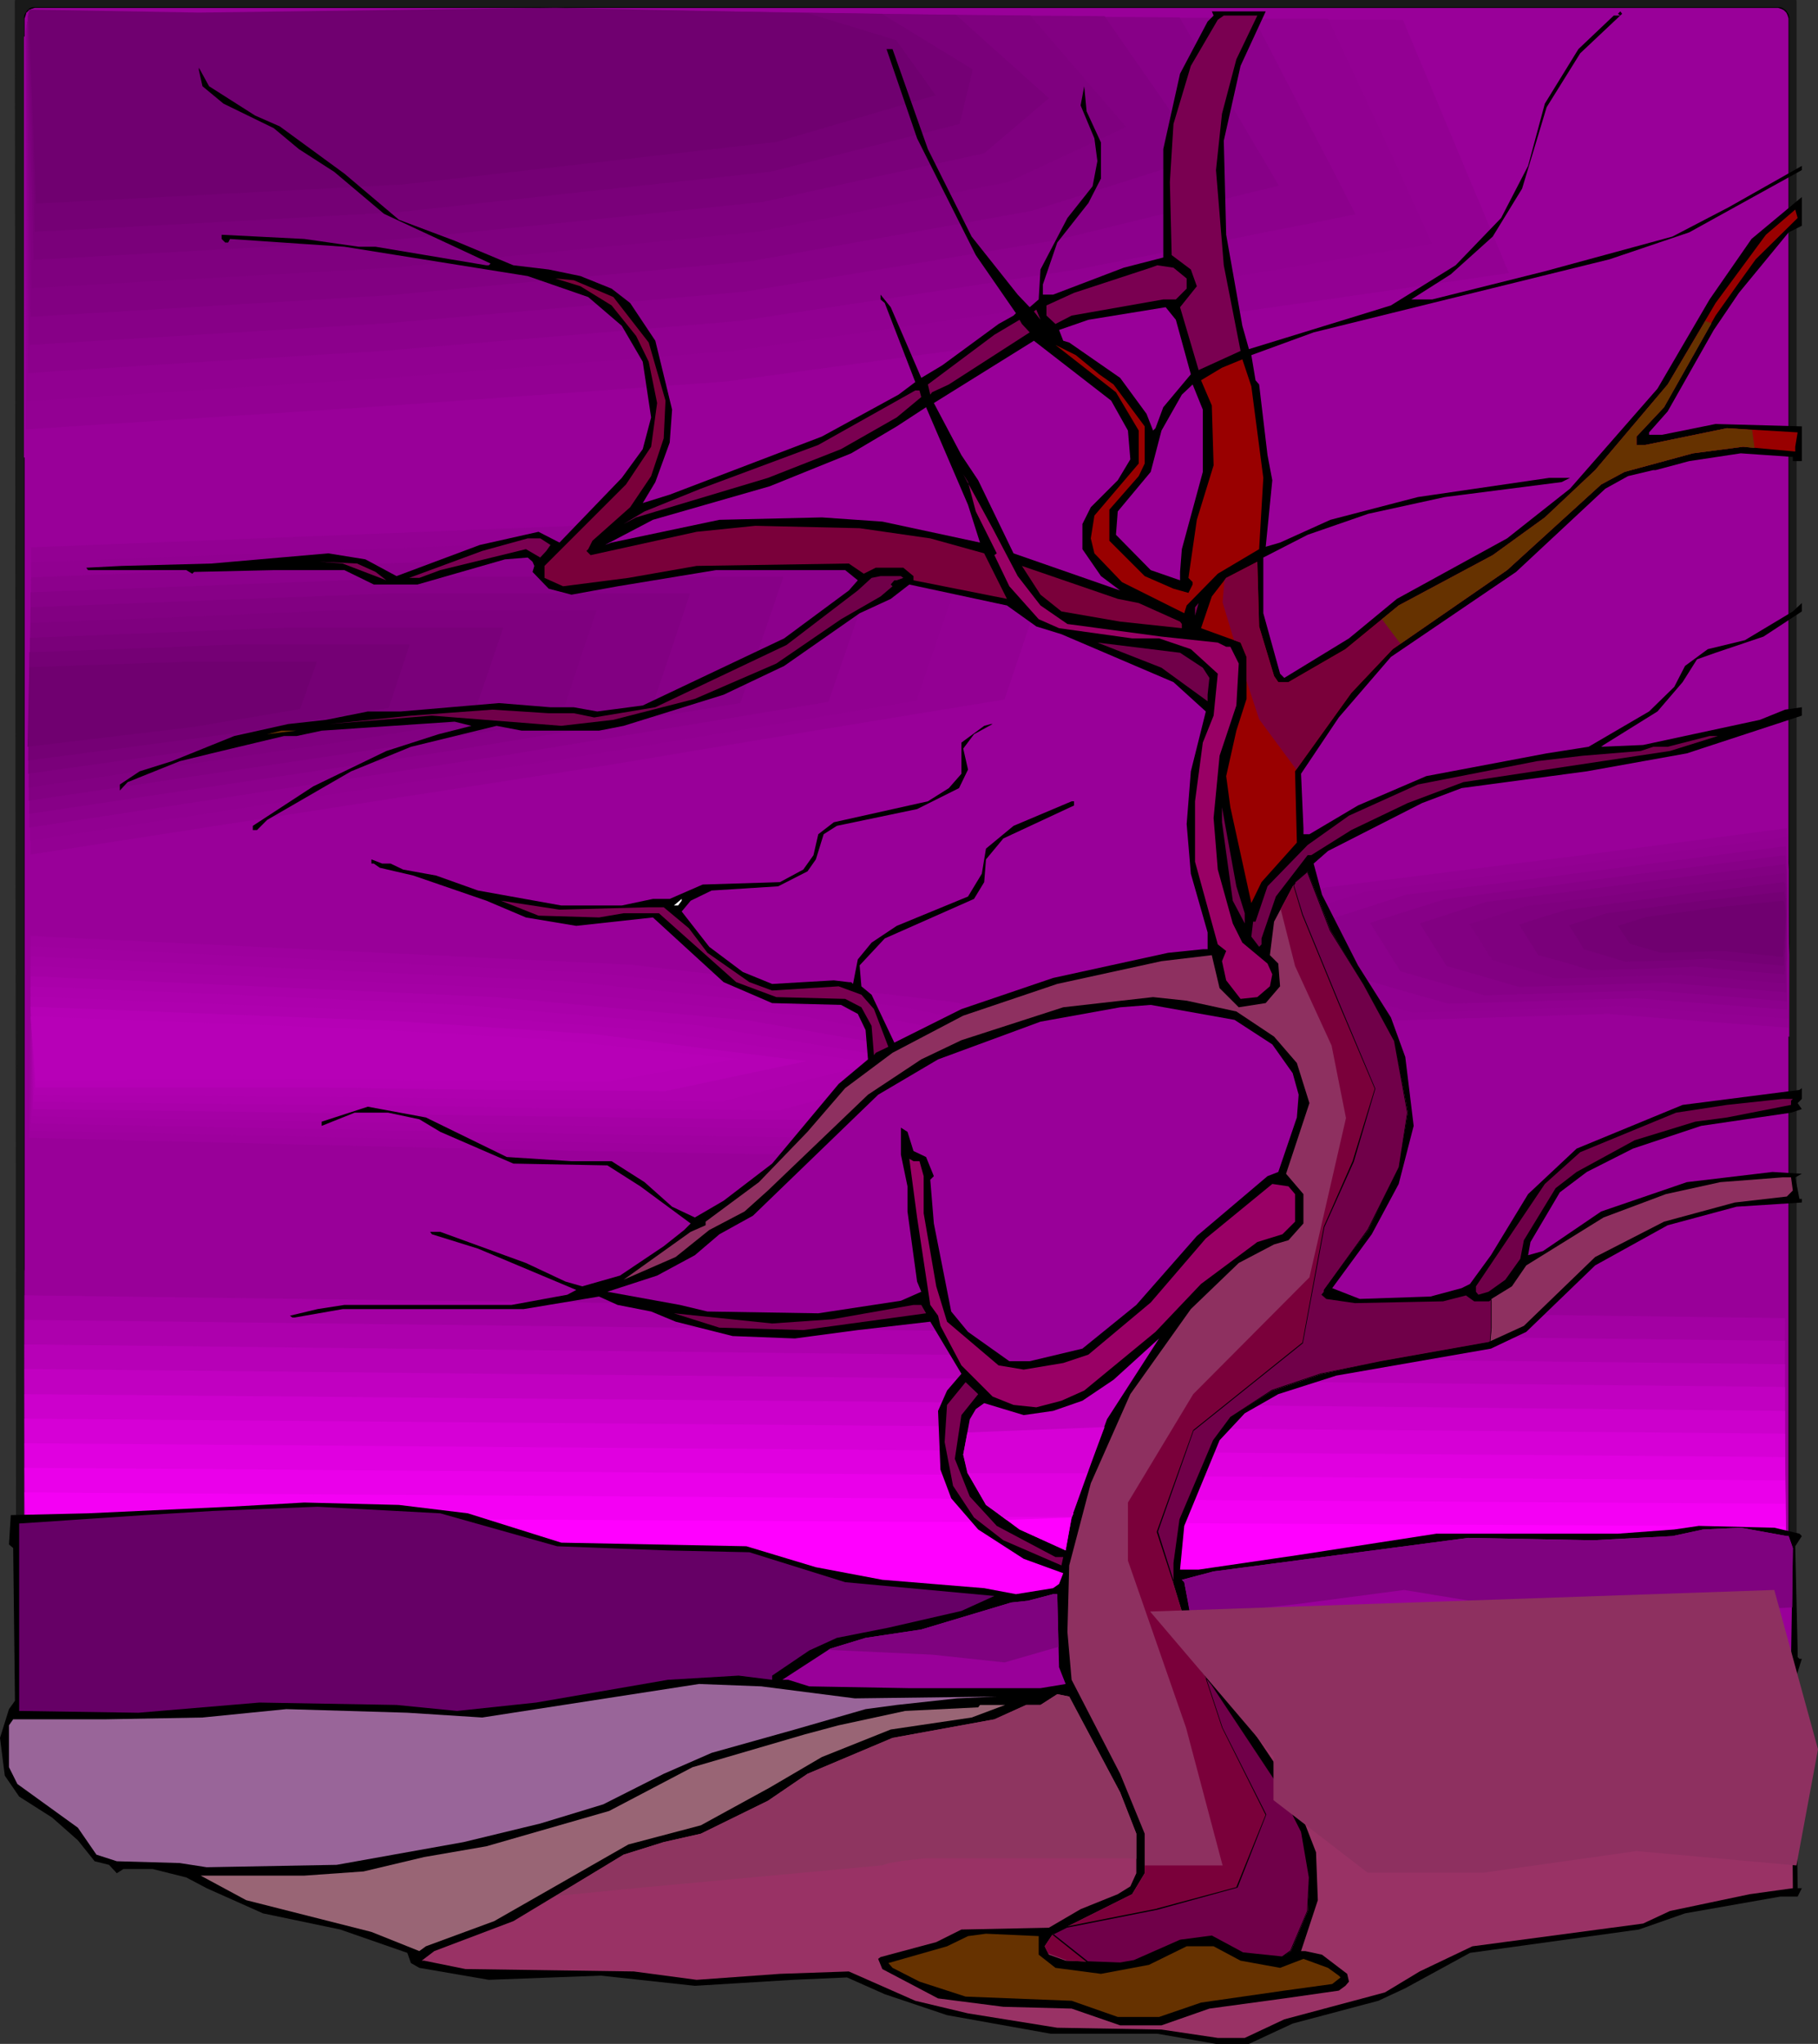 <?xml version="1.0" encoding="UTF-8" standalone="no"?>
<svg
   version="1.0"
   width="129.766mm"
   height="145.902mm"
   id="svg116"
   sodipodi:docname="Tree 173.wmf"
   xmlns:inkscape="http://www.inkscape.org/namespaces/inkscape"
   xmlns:sodipodi="http://sodipodi.sourceforge.net/DTD/sodipodi-0.dtd"
   xmlns="http://www.w3.org/2000/svg"
   xmlns:svg="http://www.w3.org/2000/svg">
  <rect width="100%" height="100%" fill="#333333" stroke="none"/>
  <sodipodi:namedview
     id="namedview116"
     pagecolor="#ffffff"
     bordercolor="#000000"
     borderopacity="0.25"
     inkscape:showpageshadow="2"
     inkscape:pageopacity="0.0"
     inkscape:pagecheckerboard="0"
     inkscape:deskcolor="#d1d1d1"
     inkscape:document-units="mm" />
  <defs
     id="defs1">
    <pattern
       id="WMFhbasepattern"
       patternUnits="userSpaceOnUse"
       width="6"
       height="6"
       x="0"
       y="0" />
  </defs>
  <path
     style="fill:#191919;fill-opacity:1;fill-rule:evenodd;stroke:none"
     d="M 4.04,0.162 4.525,475.342 484.638,416.207 V 0.162 Z"
     id="path1" />
  <path
     style="fill:#191919;fill-opacity:1;fill-rule:evenodd;stroke:none"
     d="M 4.04,0 4.363,475.504 484.638,416.207 V 0 H 4.04 V 0.323 H 484.638 l -0.162,-0.162 V 416.207 l 0.162,-0.162 L 4.525,475.181 4.686,475.342 4.202,0.162 4.04,0.323 Z"
     id="path2" />
  <path
     style="fill:#990099;fill-opacity:1;fill-rule:evenodd;stroke:none"
     d="m 9.534,2.1 h 470.094 0.485 l 0.646,0.162 0.485,0.323 0.485,0.323 0.323,0.485 0.323,0.485 0.162,0.646 v 0.485 428.81 0.485 l -0.162,0.646 -0.323,0.485 -0.323,0.485 -0.485,0.323 -0.485,0.323 -0.646,0.162 H 479.628 9.534 8.888 L 8.403,436.565 7.918,436.242 7.434,435.919 7.11,435.434 6.787,434.95 6.626,434.303 6.464,433.819 V 5.009 L 6.626,4.524 6.787,3.878 7.11,3.393 7.434,2.908 7.918,2.585 8.403,2.262 8.888,2.1 Z"
     id="path3" />
  <path
     style="fill:#000000;fill-opacity:1;fill-rule:evenodd;stroke:none"
     d="M 9.534,2.1 H 479.628 l 0.485,0.162 v 0 l 0.485,0.162 0.646,0.323 0.323,0.323 v 0 l 0.323,0.323 0.323,0.646 0.162,0.485 v 0 l 0.162,0.485 V 433.819 l -0.162,0.485 v 0 l -0.162,0.485 -0.323,0.646 -0.323,0.323 v 0 l -0.323,0.323 -0.646,0.323 -0.485,0.162 v 0 l -0.485,0.162 H 9.534 L 8.888,436.565 H 9.05 L 8.403,436.404 7.918,436.081 7.434,435.757 H 7.595 L 7.11,435.434 6.949,434.788 6.787,434.303 v 0 L 6.626,433.819 V 5.009 L 6.787,4.524 v 0 L 6.949,4.039 7.11,3.393 7.595,3.07 H 7.434 L 7.918,2.747 8.403,2.424 9.05,2.262 H 8.888 L 9.534,2.1 V 1.939 H 8.888 L 8.242,2.1 7.757,2.424 7.434,2.747 7.272,2.908 6.949,3.393 6.626,3.878 6.464,4.524 v 0.485 428.81 0.485 l 0.162,0.646 0.323,0.485 0.323,0.485 0.162,0.162 0.323,0.323 0.485,0.323 0.646,0.162 h 0.646 470.094 0.485 l 0.646,-0.162 0.485,-0.323 0.485,-0.323 0.162,-0.162 0.323,-0.485 0.323,-0.485 0.162,-0.646 V 433.819 5.009 4.524 l -0.162,-0.646 -0.323,-0.485 -0.323,-0.485 -0.162,-0.162 -0.485,-0.323 -0.485,-0.323 -0.646,-0.162 H 479.628 9.534 Z"
     id="path4" />
  <path
     style="fill:#990099;fill-opacity:1;fill-rule:evenodd;stroke:none"
     d="m 482.214,220.868 -58.661,7.917 -76.76,9.856 -30.704,9.694 12.12,19.55 33.936,9.856 67.549,-1.939 53.005,3.878 v -5.009 -1.616 -8.24 -2.262 -5.009 l -0.162,-5.17 v -10.502 -5.009 -2.262 l -0.162,-2.262 v -2.1 -1.939 -1.777 l -0.162,-1.616 v -1.293 -1.131 -0.969 z"
     id="path5" />
  <path
     style="fill:#930093;fill-opacity:1;fill-rule:evenodd;stroke:none"
     d="m 482.052,223.453 -53.974,7.109 -70.458,8.886 -14.059,4.524 -14.059,4.524 5.494,9.048 5.818,8.886 30.866,9.048 31.027,-0.969 31.027,-0.969 24.402,1.939 24.402,1.777 v -11.472 -2.1 -11.472 l -0.162,-9.694 v -4.524 -2.1 -2.1 l -0.162,-1.939 v -1.777 -1.616 -1.454 -1.131 l -0.162,-1.131 v -0.808 z"
     id="path6" />
  <path
     style="fill:#910091;fill-opacity:1;fill-rule:evenodd;stroke:none"
     d="m 481.891,225.876 -24.725,3.231 -24.725,3.231 -63.994,8.24 -12.766,4.039 -12.766,4.039 10.181,16.319 28.118,8.24 56.398,-1.777 44.925,3.393 v -18.581 l -0.162,-4.362 v -8.725 -4.039 l -0.162,-1.939 v -1.939 -1.777 -1.454 -1.616 l -0.162,-1.293 v -1.131 -0.969 l -0.162,-0.646 z"
     id="path7" />
  <path
     style="fill:#8c008c;fill-opacity:1;fill-rule:evenodd;stroke:none"
     d="m 481.729,228.3 -44.925,5.817 -28.765,3.716 -28.765,3.555 -11.474,3.716 -11.635,3.716 9.211,14.703 12.766,3.716 12.605,3.555 50.742,-1.454 40.723,3.07 v -5.009 -1.293 -14.38 -7.755 -3.716 -3.555 -1.616 l -0.162,-1.293 v -1.454 -1.131 l -0.162,-0.969 v -0.969 -0.646 z"
     id="path8" />
  <path
     style="fill:#870087;fill-opacity:1;fill-rule:evenodd;stroke:none"
     d="m 481.567,230.724 -40.238,5.17 -25.694,3.393 -25.533,3.231 -10.342,3.231 -10.181,3.231 8.242,13.087 22.624,6.463 44.925,-1.293 18.422,1.454 18.261,1.454 v -2.424 -0.969 -5.17 l 0.162,-3.07 v -17.288 l -0.162,-3.07 v -1.293 -1.293 l -0.162,-1.131 v -1.131 -0.808 l -0.162,-0.808 v -0.646 z"
     id="path9" />
  <path
     style="fill:#820082;fill-opacity:1;fill-rule:evenodd;stroke:none"
     d="m 481.567,233.147 -35.875,4.524 -22.301,2.908 -22.462,2.747 -17.938,5.817 7.272,11.472 19.554,5.655 39.592,-1.131 32.482,2.585 v -1.454 -0.646 -2.908 -2.585 l 0.162,-2.747 v -2.908 -3.07 -9.048 -2.747 l -0.162,-2.262 v -1.131 -0.808 -0.808 l -0.162,-0.646 -0.162,-0.485 z"
     id="path10" />
  <path
     style="fill:#7f007f;fill-opacity:1;fill-rule:evenodd;stroke:none"
     d="m 481.406,235.571 -7.757,0.969 -7.918,0.969 -15.514,1.939 -19.23,2.585 -19.23,2.424 -7.595,2.424 -7.757,2.424 3.07,4.847 3.07,4.847 8.565,2.585 8.403,2.424 33.774,-0.969 28.28,2.262 v -0.646 l 0.162,-0.485 v -1.454 -1.777 l 0.162,-2.1 v -2.424 -2.424 -2.747 -10.017 -2.1 l -0.162,-1.616 v -0.646 l -0.162,-0.646 v -0.323 z"
     id="path11" />
  <path
     style="fill:#7a007a;fill-opacity:1;fill-rule:evenodd;stroke:none"
     d="m 481.244,237.994 -13.251,1.616 -13.413,1.616 -15.998,2.1 -15.837,2.1 -6.464,1.939 -6.464,2.1 5.171,8.24 7.11,1.939 6.949,2.1 14.059,-0.323 14.059,-0.646 12.12,1.131 12.12,0.969 V 262.23 l 0.162,-0.323 v -1.131 -1.616 -1.777 l 0.162,-1.939 0.162,-4.362 v -4.524 -2.1 -1.939 l -0.162,-1.616 v -1.293 l -0.162,-0.646 v -0.485 l -0.162,-0.323 z"
     id="path12" />
  <path
     style="fill:#750075;fill-opacity:1;fill-rule:evenodd;stroke:none"
     d="m 481.244,240.579 -22.139,2.424 -25.694,3.393 -5.01,1.616 -5.171,1.616 2.101,3.231 1.939,3.231 11.312,3.393 11.312,-0.323 11.15,-0.485 10.181,0.969 10.019,0.969 v -0.162 -0.646 l 0.162,-0.969 v -1.293 l 0.162,-1.454 v -1.616 l 0.162,-3.555 0.162,-3.716 v -1.616 l -0.162,-1.454 v -1.454 l -0.162,-0.969 -0.162,-0.808 z"
     id="path13" />
  <path
     style="fill:#700070;fill-opacity:1;fill-rule:evenodd;stroke:none"
     d="m 480.921,243.003 -17.453,1.777 -19.23,2.585 -7.757,2.424 3.232,4.847 8.403,2.424 16.806,-0.485 15.998,1.616 v -0.162 l 0.162,-0.485 v -0.808 l 0.162,-0.808 v -1.293 l 0.162,-1.131 0.162,-2.747 0.162,-2.908 v -1.131 l -0.162,-1.293 v -0.969 l -0.162,-0.808 -0.162,-0.485 z"
     id="path14" />
  <path
     style="fill:#990099;fill-opacity:1;fill-rule:evenodd;stroke:none"
     d="M 8.565,143.475 172.912,137.174 H 312.211 L 294.758,188.392 178.729,207.619 8.242,234.117 Z"
     id="path15" />
  <path
     style="fill:#930093;fill-opacity:1;fill-rule:evenodd;stroke:none"
     d="M 8.403,147.676 159.337,141.698 h 127.502 l -15.837,47.017 -53.166,8.725 -53.166,8.886 -78.214,12.118 -78.214,12.118 z"
     id="path16" />
  <path
     style="fill:#910091;fill-opacity:1;fill-rule:evenodd;stroke:none"
     d="M 8.403,151.715 145.763,146.383 H 261.792 l -7.272,21.327 -7.272,21.327 -48.318,8.079 -48.48,7.917 -71.104,10.825 -71.266,10.987 z"
     id="path17" />
  <path
     style="fill:#8c008c;fill-opacity:1;fill-rule:evenodd;stroke:none"
     d="m 8.403,155.755 61.731,-2.424 62.054,-2.424 h 104.393 l -6.464,19.227 -6.626,19.227 -87.102,14.38 -64.155,9.694 -64.317,9.856 0.323,-33.768 z"
     id="path18" />
  <path
     style="fill:#870087;fill-opacity:1;fill-rule:evenodd;stroke:none"
     d="M 8.242,159.794 118.614,155.593 h 92.758 l -5.818,16.965 -5.818,17.127 -77.406,12.764 -57.206,8.563 -57.206,8.563 0.162,-29.891 z"
     id="path19" />
  <path
     style="fill:#820082;fill-opacity:1;fill-rule:evenodd;stroke:none"
     d="m 8.242,163.833 96.637,-3.716 h 81.285 l -5.01,15.026 -5.01,14.865 -67.872,11.148 -50.258,7.432 -50.258,7.432 0.162,-26.013 z"
     id="path20" />
  <path
     style="fill:#7f007f;fill-opacity:1;fill-rule:evenodd;stroke:none"
     d="m 8.242,168.034 41.531,-1.616 41.531,-1.777 h 69.65 l -4.363,12.926 -4.202,12.764 -58.176,9.533 -86.456,12.603 z"
     id="path21" />
  <path
     style="fill:#7a007a;fill-opacity:1;fill-rule:evenodd;stroke:none"
     d="m 8.08,172.073 69.65,-2.747 h 58.014 l -3.555,10.664 -3.717,10.664 -24.078,4.039 -24.24,3.878 -72.558,10.179 z"
     id="path22" />
  <path
     style="fill:#750075;fill-opacity:1;fill-rule:evenodd;stroke:none"
     d="m 7.918,175.951 28.118,-0.969 28.118,-1.131 h 46.379 l -5.656,17.127 -19.392,3.231 -19.392,3.231 -29.25,3.878 -29.25,3.878 0.162,-14.541 z"
     id="path23" />
  <path
     style="fill:#700070;fill-opacity:1;fill-rule:evenodd;stroke:none"
     d="m 7.918,179.99 42.662,-1.454 h 34.906 l -4.525,12.764 -28.926,4.847 -44.602,5.332 z"
     id="path24" />
  <path
     style="fill:#990099;fill-opacity:1;fill-rule:evenodd;stroke:none"
     d="m 8.242,249.789 171.296,8.402 91.465,10.987 95.99,21.651 -63.994,24.559 -155.459,-2.747 -139.945,-3.716 z"
     id="path25" />
  <path
     style="fill:#9e009e;fill-opacity:1;fill-rule:evenodd;stroke:none"
     d="m 8.242,252.536 162.085,7.755 43.47,5.009 43.309,5.009 91.142,20.035 -30.381,11.148 -30.381,11.31 -73.69,-1.293 -36.845,-0.646 -37.006,-0.646 -132.027,-3.231 0.162,-27.306 z"
     id="path26" />
  <path
     style="fill:#a000a0;fill-opacity:1;fill-rule:evenodd;stroke:none"
     d="m 8.242,255.282 76.598,3.555 76.437,3.716 41.046,4.524 41.046,4.524 43.147,9.048 43.147,9.048 -28.765,10.179 -28.765,10.179 -69.811,-0.969 -69.811,-1.293 -62.216,-1.454 -62.216,-1.293 0.162,-24.882 z"
     id="path27" />
  <path
     style="fill:#a300a3;fill-opacity:1;fill-rule:evenodd;stroke:none"
     d="m 8.242,258.029 143.824,6.624 38.784,4.039 19.392,2.1 19.392,2.1 40.562,8.079 40.723,8.079 -54.298,18.419 -65.771,-0.969 -65.771,-1.131 -58.499,-1.131 -58.176,-1.131 z"
     id="path28" />
  <path
     style="fill:#a500a5;fill-opacity:1;fill-rule:evenodd;stroke:none"
     d="m 8.242,260.614 67.387,3.231 67.387,3.07 72.72,7.109 76.437,14.541 -25.371,8.24 -25.533,8.079 -123.785,-1.777 -108.918,-1.939 z"
     id="path29" />
  <path
     style="fill:#aa00aa;fill-opacity:1;fill-rule:evenodd;stroke:none"
     d="m 8.242,263.361 125.563,5.655 68.195,6.301 35.875,6.301 35.552,6.301 -47.51,14.38 L 110.049,300.684 59.307,299.876 8.888,299.23 8.565,281.295 Z"
     id="path30" />
  <path
     style="fill:#ad00ad;fill-opacity:1;fill-rule:evenodd;stroke:none"
     d="m 8.242,266.108 58.338,2.424 58.176,2.585 63.509,5.493 33.29,5.493 33.29,5.332 -22.139,5.978 -22.301,6.14 -53.974,-0.485 -53.974,-0.808 -93.405,-0.969 -0.323,-15.672 z"
     id="path31" />
  <path
     style="fill:#af00af;fill-opacity:1;fill-rule:evenodd;stroke:none"
     d="m 8.242,268.854 107.302,4.362 29.411,2.424 29.411,2.262 31.027,4.524 30.866,4.362 -41.37,10.341 -99.869,-1.131 -85.81,-0.646 z"
     id="path32" />
  <path
     style="fill:#b500b5;fill-opacity:1;fill-rule:evenodd;stroke:none"
     d="m 8.242,271.601 49.126,1.939 49.126,1.939 54.136,3.555 28.442,3.716 14.221,1.777 14.221,1.777 -37.976,8.079 -45.894,-0.323 -46.056,-0.646 H 48.48 9.534 L 8.888,282.426 Z"
     id="path33" />
  <path
     style="fill:#b700b7;fill-opacity:1;fill-rule:evenodd;stroke:none"
     d="m 8.242,274.186 89.203,3.393 49.45,2.747 52.035,5.332 -34.744,6.14 -84.194,-0.646 -70.296,0.323 z"
     id="path34" />
  <path
     style="fill:#990099;fill-opacity:1;fill-rule:evenodd;stroke:none"
     d="M 6.464,123.44 194.405,110.838 427.755,81.432 398.505,5.493 270.356,5.655 86.133,14.057 6.464,9.856 Z"
     id="path35" />
  <path
     style="fill:#930093;fill-opacity:1;fill-rule:evenodd;stroke:none"
     d="m 6.949,115.847 47.187,-3.07 47.349,-3.07 94.536,-6.786 54.298,-7.432 54.298,-7.109 51.227,-7.271 51.227,-7.432 L 378.467,5.332 256.944,5.17 169.841,9.048 82.578,12.926 44.602,10.987 6.787,9.048 V 62.528 Z"
     id="path36" />
  <path
     style="fill:#910091;fill-opacity:1;fill-rule:evenodd;stroke:none"
     d="m 7.272,108.253 47.51,-3.07 47.51,-3.07 95.344,-7.432 L 297.99,80.462 386.385,65.759 372.488,35.384 358.267,5.009 H 300.899 L 243.531,4.847 79.022,11.795 6.787,8.24 7.11,58.327 Z"
     id="path37" />
  <path
     style="fill:#8c008c;fill-opacity:1;fill-rule:evenodd;stroke:none"
     d="m 7.595,100.659 47.834,-3.07 47.834,-2.908 47.995,-4.039 48.157,-4.039 46.056,-6.948 46.056,-7.109 74.174,-14.703 -6.787,-13.249 L 351.964,31.345 338.228,4.847 230.118,4.524 152.712,7.594 75.306,10.502 6.949,7.594 Z"
     id="path38" />
  <path
     style="fill:#870087;fill-opacity:1;fill-rule:evenodd;stroke:none"
     d="m 7.918,93.065 48.157,-2.908 47.995,-2.908 96.96,-8.563 42.016,-6.948 41.854,-6.948 L 345.016,50.087 318.19,4.686 267.448,4.362 216.705,4.039 71.75,9.371 39.43,8.079 7.11,6.624 Z"
     id="path39" />
  <path
     style="fill:#820082;fill-opacity:1;fill-rule:evenodd;stroke:none"
     d="M 8.242,85.471 56.722,82.563 105.04,79.655 202.646,70.445 278.436,56.873 301.384,49.602 324.331,42.332 297.99,4.362 250.803,4.039 227.048,3.878 203.454,3.716 68.195,8.24 37.653,7.109 7.272,5.817 7.757,45.563 Z"
     id="path40" />
  <path
     style="fill:#7f007f;fill-opacity:1;fill-rule:evenodd;stroke:none"
     d="M 8.565,77.716 106.009,72.222 204.424,62.528 271.972,49.118 303.808,34.253 277.952,4.201 233.997,3.716 190.041,3.393 127.179,5.17 64.478,6.948 7.434,5.009 Z"
     id="path41" />
  <path
     style="fill:#7a007a;fill-opacity:1;fill-rule:evenodd;stroke:none"
     d="m 9.05,70.122 97.929,-5.493 49.45,-5.009 49.611,-5.17 29.734,-6.624 29.734,-6.463 8.726,-7.432 8.726,-7.432 L 257.913,4.039 176.629,2.908 60.923,5.817 7.434,4.201 8.242,37.161 Z"
     id="path42" />
  <path
     style="fill:#750075;fill-opacity:1;fill-rule:evenodd;stroke:none"
     d="m 9.373,62.528 49.288,-2.585 49.288,-2.747 49.934,-5.493 49.773,-5.332 25.694,-6.463 25.533,-6.463 L 262.438,18.742 237.875,3.716 163.216,2.585 110.211,3.555 57.368,4.686 7.595,3.393 8.565,32.961 Z"
     id="path43" />
  <path
     style="fill:#700070;fill-opacity:1;fill-rule:evenodd;stroke:none"
     d="M 9.696,54.934 108.757,49.764 209.433,38.292 252.419,25.69 241.753,10.825 217.837,3.555 149.803,2.1 53.651,3.393 7.757,2.585 Z"
     id="path44" />
  <path
     style="fill:#990099;fill-opacity:1;fill-rule:evenodd;stroke:none"
     d="m 6.626,342.692 474.942,6.624 -0.97,77.554 -474.134,-4.524 z"
     id="path45" />
  <path
     style="fill:#a300a3;fill-opacity:1;fill-rule:evenodd;stroke:none"
     d="m 6.626,349.478 237.39,3.07 237.552,3.07 -0.808,71.899 -474.134,-4.524 z"
     id="path46" />
  <path
     style="fill:#ad00ad;fill-opacity:1;fill-rule:evenodd;stroke:none"
     d="m 6.626,356.103 474.942,5.655 -0.646,66.406 L 6.626,423.64 v -33.768 z"
     id="path47" />
  <path
     style="fill:#b700b7;fill-opacity:1;fill-rule:evenodd;stroke:none"
     d="M 6.626,362.727 481.567,368.059 481.244,428.648 6.787,424.286 Z"
     id="path48" />
  <path
     style="fill:#c100c1;fill-opacity:1;fill-rule:evenodd;stroke:none"
     d="m 6.626,369.352 237.39,2.424 237.552,2.424 -0.162,55.096 L 244.177,427.194 6.949,424.932 6.787,397.142 Z"
     id="path49" />
  <path
     style="fill:#cc00cc;fill-opacity:1;fill-rule:evenodd;stroke:none"
     d="m 6.626,376.138 237.39,2.1 237.552,2.424 v 49.279 L 244.339,427.84 7.11,425.578 6.787,400.858 Z"
     id="path50" />
  <path
     style="fill:#d600d6;fill-opacity:1;fill-rule:evenodd;stroke:none"
     d="m 6.626,382.762 237.39,1.939 237.552,2.1 0.323,43.624 L 244.501,428.325 7.11,426.225 6.787,404.574 Z"
     id="path51" />
  <path
     style="fill:#e000e0;fill-opacity:1;fill-rule:evenodd;stroke:none"
     d="m 6.626,389.387 474.942,3.716 0.485,37.969 L 7.272,426.871 6.949,408.129 Z"
     id="path52" />
  <path
     style="fill:#ea00ea;fill-opacity:1;fill-rule:evenodd;stroke:none"
     d="m 6.626,396.011 237.39,1.777 237.552,1.616 0.323,16.157 0.323,16.157 L 244.824,429.618 7.434,427.517 6.949,411.683 Z"
     id="path53" />
  <path
     style="fill:#f400f4;fill-opacity:1;fill-rule:evenodd;stroke:none"
     d="m 6.626,402.635 237.39,1.616 237.552,1.454 0.485,13.249 0.485,13.249 -237.552,-1.939 -237.552,-2.1 -0.162,-6.463 -0.323,-6.301 z"
     id="path54" />
  <path
     style="fill:#ff00ff;fill-opacity:1;fill-rule:evenodd;stroke:none"
     d="M 6.626,409.26 481.567,411.845 482.537,432.849 7.595,428.81 Z"
     id="path55" />
  <path
     style="fill:#000000;fill-opacity:1;fill-rule:evenodd;stroke:none"
     d="m 334.673,17.773 -4.525,20.196 0.646,25.367 4.363,24.559 1.778,6.301 31.512,-9.694 6.787,-2.1 17.453,-10.825 12.282,-12.764 7.272,-14.057 4.525,-16.803 9.05,-14.703 9.534,-9.048 h 1.778 l -0.646,-0.485 0.646,-0.646 0.485,0.646 -11.312,10.664 -9.05,14.541 -6.626,21.974 -7.918,12.926 -11.312,10.179 -10.666,6.786 h 5.656 l 30.381,-7.594 34.421,-9.371 15.19,-7.917 19.715,-11.148 v 1.131 l -30.381,16.803 -21.493,7.271 -47.834,11.795 -31.997,7.917 -16.806,6.14 1.131,6.786 0.97,1.131 2.262,19.065 1.293,6.786 -1.778,17.934 3.878,-1.131 13.574,-6.14 23.594,-6.14 35.39,-5.17 h 5.656 l -2.262,1.131 -31.512,4.039 -20.685,4.524 -16.322,5.655 -11.958,6.14 v 15.026 l 4.525,16.319 1.131,1.131 17.453,-10.664 12.928,-10.664 29.734,-16.319 16.968,-13.41 23.594,-26.982 14.059,-24.074 11.312,-16.319 13.574,-11.31 v 7.755 l -3.555,1.777 -13.413,16.319 -6.787,10.017 -12.443,21.974 -5.01,5.655 v 0.646 h 3.555 l 14.382,-2.908 23.27,0.646 v 9.371 h -2.424 v -1.131 l -14.059,-0.969 -13.898,2.1 -9.05,2.424 h -0.646 l -6.787,1.616 -6.141,3.393 -24.078,22.458 -33.774,22.943 -14.059,16.319 -10.181,15.188 0.646,14.703 v 1.616 h 1.616 l 13.09,-7.755 18.422,-7.917 32.482,-6.14 11.312,-1.777 16.322,-9.533 6.787,-6.624 2.909,-5.655 6.141,-4.524 10.019,-2.424 12.928,-7.755 2.424,-2.262 v 2.262 l -10.342,6.786 -12.928,4.362 -5.01,1.777 -3.878,6.14 -6.787,7.917 -14.544,9.048 -0.646,0.485 11.312,-0.485 31.512,-6.786 6.787,-2.747 4.525,-0.646 v 2.262 l -31.027,10.179 -26.987,4.847 -33.774,4.524 -10.666,4.039 -25.371,12.926 -3.878,3.393 2.262,8.402 9.696,19.065 8.888,14.057 3.878,10.664 2.262,18.581 -4.04,15.672 -7.272,13.572 -10.666,14.541 7.434,2.908 19.069,-0.646 8.403,-2.262 2.262,-1.131 5.656,-7.755 10.019,-16.48 13.09,-12.279 28.603,-11.795 31.512,-4.039 0.646,-0.485 v 2.908 l -1.131,1.131 1.131,1.616 -2.909,0.969 -24.24,3.555 -18.422,6.14 -12.443,6.301 -7.272,5.493 -7.918,13.41 -0.646,3.555 4.04,-1.131 15.675,-10.664 23.109,-7.917 23.109,-2.747 7.918,0.485 -1.778,0.969 1.131,5.817 h 0.646 v 0.969 l -17.614,1.131 -18.584,5.009 -19.554,10.825 -18.584,17.934 -9.534,4.524 -41.693,7.271 -15.675,5.009 -9.05,5.17 -6.787,7.271 -9.534,23.105 -1.131,11.795 h 5.01 l 26.502,-3.878 37.653,-5.817 h 48.965 l 15.19,-1.131 6.626,-0.969 20.362,0.485 6.787,1.616 0.646,0.646 -1.778,2.747 0.646,28.113 v 1.777 l 0.485,0.485 h 0.646 l -1.778,5.655 0.646,56.227 h 1.131 l -1.131,2.262 h -4.686 l -25.694,4.524 -12.443,4.362 -45.571,6.301 -17.453,9.533 -7.272,3.393 -23.109,6.14 -11.797,5.493 h -8.888 l -15.837,-2.747 h -28.765 l -27.957,-5.009 -16.806,-5.655 -10.181,-4.524 -14.544,0.646 -26.502,1.616 -25.371,-2.747 -30.219,1.131 -18.746,-3.231 -2.262,-1.293 -0.97,-2.747 -18.099,-6.301 -20.846,-4.362 -15.19,-6.786 -5.494,-2.908 -9.05,-2.262 h -7.918 l -1.778,1.131 -2.101,-2.262 -3.878,-0.969 -4.525,-5.655 -6.949,-6.14 L 5.171,484.714 1.293,479.059 0,468.88 l 2.424,-7.755 1.616,-2.262 -0.485,-41.201 -1.131,-0.969 0.485,-7.917 20.846,-0.485 38.299,-1.777 20.038,-1.131 25.533,0.646 18.584,2.262 25.21,7.917 49.934,0.969 18.746,5.655 17.938,3.393 27.472,2.262 8.565,1.616 10.019,-1.616 1.616,-1.131 1.131,-2.908 -10.666,-3.878 -12.282,-7.917 -7.272,-8.402 -2.909,-7.755 -0.646,-15.834 2.424,-5.493 3.878,-4.524 -8.403,-14.057 -19.554,2.262 -16.968,2.262 -16.806,-0.646 -15.352,-3.878 -6.626,-2.747 -9.05,-1.777 -5.01,-2.262 -20.362,3.393 H 92.435 l -12.928,2.262 h -0.646 l -0.646,-0.485 7.434,-1.777 7.272,-1.131 h 45.086 l 15.029,-2.747 2.424,-1.293 -26.502,-11.148 -12.443,-3.878 -0.485,-0.646 h 2.747 l 23.109,8.402 10.666,5.009 4.525,1.293 10.181,-2.908 11.797,-7.917 5.494,-4.362 1.778,-1.777 -13.574,-10.017 -8.888,-5.655 -25.371,-0.485 -19.715,-8.563 -5.656,-3.393 -8.403,-1.777 h -9.05 l -8.888,3.555 v -1.131 l 12.443,-4.039 15.675,2.908 21.816,10.664 17.453,1.131 h 10.827 l 8.888,5.655 7.434,6.624 6.141,2.908 7.757,-4.524 13.09,-10.017 17.938,-21.489 7.918,-6.624 -0.646,-7.917 -2.101,-4.362 -4.525,-2.424 -18.584,-0.485 -13.09,-5.655 -19.069,-17.45 -20.685,2.262 -13.574,-2.262 -10.666,-4.524 -19.715,-6.786 -9.05,-2.1 -1.616,-1.131 h -0.646 v -1.131 l 2.909,1.131 h 2.262 l 3.394,1.616 8.888,1.616 11.312,4.039 22.462,4.039 h 16.322 l 8.403,-1.777 h 4.525 l 8.888,-3.878 20.846,-0.646 6.302,-3.393 2.747,-3.878 1.293,-5.655 4.202,-3.231 25.371,-5.655 5.656,-3.555 3.394,-3.878 v -8.402 l 6.141,-4.524 1.778,-0.485 h 0.485 l -5.01,2.747 -2.909,3.878 1.293,5.655 -2.424,5.009 -11.312,5.655 -21.654,4.524 -3.555,2.262 -2.101,6.786 -2.262,3.231 -7.918,4.039 -17.938,1.131 -5.656,2.747 -2.424,2.908 7.434,9.533 9.05,6.786 7.918,3.231 16.645,-0.969 4.04,0.485 h 0.646 l 0.485,0.485 1.293,-6.624 3.717,-4.524 6.787,-4.524 19.23,-7.917 3.717,-6.14 1.131,-6.786 7.434,-6.14 15.675,-6.624 h 0.646 v 1.131 l -19.069,8.886 -4.686,5.655 -0.485,6.14 -2.747,4.524 -24.078,10.664 -6.787,7.271 0.485,5.655 2.747,2.262 6.141,12.926 18.099,-9.048 24.725,-8.402 31.027,-6.786 9.373,-0.969 h 1.293 v -4.524 l -4.525,-15.834 -1.131,-13.41 1.131,-14.218 4.04,-16.157 -8.726,-7.917 -30.219,-12.926 -6.787,-2.1 -7.918,-5.655 -26.341,-5.655 -5.01,3.878 -8.403,3.878 -20.362,14.218 -16.322,7.755 -26.987,8.402 -6.626,1.293 h -20.846 l -6.787,-1.293 -23.109,5.655 -16.16,6.624 -22.624,13.087 -2.747,2.747 h -1.131 v -1.131 l 16.322,-10.664 19.715,-9.533 14.059,-4.524 8.888,-2.262 -4.525,-1.131 -35.875,2.424 -6.787,1.454 h -3.394 l -19.554,4.686 -8.565,2.1 -14.059,5.655 -2.101,2.262 v -1.616 l 5.333,-3.555 8.726,-2.747 16.806,-6.786 14.544,-3.231 10.181,-1.131 11.312,-2.262 h 8.888 l 26.502,-2.262 13.898,1.131 h 6.302 l 6.302,1.131 12.282,-1.616 38.138,-18.096 17.453,-12.926 2.424,-2.747 -3.394,-2.747 h -34.906 l -26.502,4.362 -12.443,2.262 -6.141,-1.616 -4.363,-4.524 0.485,-1.616 -0.485,-1.131 -1.293,-1.131 -6.141,0.485 -23.594,6.786 h -11.797 l -7.918,-3.878 H 73.851 l -21.493,0.485 -0.485,0.485 -1.616,-0.969 h -26.502 l -0.485,-0.646 9.534,-0.485 24.24,-0.646 31.512,-2.747 10.019,1.616 8.403,4.524 22.462,-8.402 15.837,-3.555 5.656,2.908 16.806,-17.45 5.656,-7.755 2.262,-8.563 -2.262,-15.026 -5.656,-9.694 -9.05,-7.755 -16.322,-5.655 -49.45,-7.917 -30.866,-2.1 -0.485,0.969 h -0.808 l -0.97,-0.969 v -1.131 l 22.301,1.131 14.706,2.1 h 4.525 l 29.896,5.009 h 0.646 l 0.485,-0.485 L 103.585,57.681 90.173,46.371 80.638,40.231 73.851,34.576 60.277,27.952 54.621,23.266 53.651,18.904 v -0.646 l 2.747,5.009 12.443,7.917 6.626,2.908 17.453,12.764 14.706,12.441 15.029,5.655 15.837,6.624 9.534,1.131 8.565,1.777 8.403,3.393 5.01,3.878 6.787,10.179 4.525,18.581 -0.646,8.886 -3.878,10.664 -3.394,5.655 7.272,-2.262 41.046,-15.672 20.685,-11.31 4.525,-3.393 -8.242,-21.327 -1.131,-0.969 v -1.293 l 2.747,3.393 8.242,19.065 5.656,-3.393 15.19,-11.148 4.04,-2.262 0.646,-0.646 L 263.246,68.829 247.409,37.323 239.168,13.249 h 1.616 l 9.534,26.982 11.797,23.589 12.443,15.672 3.232,3.393 2.424,-2.1 0.485,-8.079 7.272,-13.895 6.787,-8.563 1.293,-6.786 -0.808,-6.14 -3.717,-8.886 0.97,-5.17 0.646,6.786 3.878,8.402 v 9.694 l -3.394,6.624 -8.403,10.664 -3.878,11.31 v 2.747 h 2.747 l 19.069,-7.271 10.666,-2.747 V 40.231 l 4.525,-20.358 7.434,-14.057 1.616,-1.616 -0.485,-1.131 h 14.544 z"
     id="path56" />
  <path
     style="fill:#7a0051;fill-opacity:1;fill-rule:evenodd;stroke:none"
     d="m 333.542,15.996 -3.878,14.703 -1.616,15.188 2.101,25.69 4.525,23.105 -11.312,5.17 -5.01,-16.965 4.525,-5.655 -1.616,-4.524 -5.171,-3.878 -0.485,-19.712 0.97,-15.672 4.686,-15.672 7.272,-12.441 1.616,-1.131 h 9.05 z"
     id="path57" />
  <path
     style="fill:#990000;fill-opacity:1;fill-rule:evenodd;stroke:none"
     d="m 473.649,69.96 -4.525,6.301 -6.302,8.886 -13.898,24.72 -7.434,7.917 v 2.262 h 2.424 l 21.978,-4.524 19.069,1.131 -0.646,3.878 v 1.293 l -14.059,-1.293 -13.574,1.777 -18.422,5.009 -6.302,3.393 -25.371,23.105 -30.866,21.327 -11.15,11.795 -15.19,21.166 0.485,19.227 -9.534,10.664 -2.747,5.655 -5.656,-25.851 -1.131,-8.402 2.747,-12.279 2.747,-8.563 v -11.31 l -1.616,-3.878 -10.666,-3.878 2.909,-8.563 3.878,-5.009 8.403,-4.362 0.485,17.45 4.04,13.41 1.131,1.616 h 2.747 l 15.352,-8.886 14.382,-11.795 25.371,-13.572 14.059,-10.179 13.574,-12.764 19.554,-23.105 12.928,-21.974 13.574,-18.419 7.918,-6.786 0.646,2.262 z"
     id="path58" />
  <path
     style="fill:#7a0051;fill-opacity:1;fill-rule:evenodd;stroke:none"
     d="m 320.129,75.131 v 2.747 l -2.909,2.908 h -3.394 l -24.725,4.362 -4.363,2.262 -2.424,-2.262 v -2.747 l 7.434,-3.393 20.685,-6.786 1.778,-0.646 4.363,0.646 z"
     id="path59" />
  <path
     style="fill:#7a003a;fill-opacity:1;fill-rule:evenodd;stroke:none"
     d="m 165.478,80.139 9.534,12.279 4.525,15.672 -0.485,10.179 -3.394,10.179 -5.656,8.402 -10.181,9.048 -1.131,2.262 -0.485,0.485 1.131,1.131 28.603,-6.301 15.837,-1.616 28.118,0.646 19.069,2.747 14.544,4.039 6.141,12.279 -25.21,-5.009 v -1.131 l -2.747,-2.262 h -7.434 l -3.232,1.616 -4.04,-2.747 -41.046,0.646 -18.422,3.231 -17.614,2.262 -5.01,-2.262 v -3.231 l 21.978,-21.974 -0.646,-0.646 0.646,0.646 6.787,-10.179 1.616,-11.795 -2.262,-11.148 -3.394,-6.948 -6.626,-8.24 -8.403,-5.17 -6.787,-2.1 5.01,0.485 z"
     id="path60" />
  <path
     style="fill:#ffffff;fill-opacity:1;fill-rule:evenodd;stroke:none"
     d="m 270.68,77.231 4.363,5.655 z"
     id="path61" />
  <path
     style="fill:#990099;fill-opacity:1;fill-rule:evenodd;stroke:none"
     d="m 321.26,100.982 -7.434,8.886 -2.101,5.655 -0.646,0.646 -1.778,-4.524 -7.11,-9.694 -13.736,-9.533 -1.616,-0.485 -1.131,-2.908 7.918,-2.747 20.846,-3.393 2.747,3.393 z"
     id="path62" />
  <path
     style="fill:#7a0051;fill-opacity:1;fill-rule:evenodd;stroke:none"
     d="m 278.921,84.017 0.646,-0.485 1.131,2.747 z"
     id="path63" />
  <path
     style="fill:#7a0051;fill-opacity:1;fill-rule:evenodd;stroke:none"
     d="m 277.79,89.672 -21.816,14.057 -4.525,2.1 -0.485,0.646 -0.646,-2.747 17.938,-13.41 6.787,-4.039 0.646,1.131 z"
     id="path64" />
  <path
     style="fill:#990099;fill-opacity:1;fill-rule:evenodd;stroke:none"
     d="m 304.292,116.17 0.646,7.755 -3.394,5.655 -7.272,7.271 -2.262,4.524 v 6.786 l 5.01,7.271 5.171,3.878 -28.765,-10.017 -9.534,-19.712 -4.525,-6.786 -7.434,-14.057 26.987,-16.803 20.846,16.157 z"
     id="path65" />
  <path
     style="fill:#990000;fill-opacity:1;fill-rule:evenodd;stroke:none"
     d="m 296.536,100.982 3.878,2.747 8.403,11.31 v 10.017 l -1.616,3.393 -7.918,9.048 v 8.402 l 9.534,9.533 7.757,3.393 4.04,1.131 1.131,-2.262 v -0.646 l -1.131,-1.131 2.262,-15.672 4.525,-14.703 -0.485,-16.157 -2.909,-6.786 5.656,-3.393 5.494,-2.262 2.424,7.271 3.232,24.72 -1.131,19.227 -11.15,6.624 -8.403,8.563 -0.646,2.1 -16.806,-8.402 -7.434,-7.755 -0.97,-4.039 0.97,-6.14 11.958,-14.057 v -8.886 l -6.141,-10.341 -16.322,-12.764 5.494,2.747 z"
     id="path66" />
  <path
     style="fill:#990099;fill-opacity:1;fill-rule:evenodd;stroke:none"
     d="m 324.492,127.318 -5.656,20.843 -0.485,6.14 v 2.262 l -7.918,-2.747 -9.373,-9.533 0.485,-6.301 8.888,-10.664 2.909,-11.148 5.494,-9.694 2.909,-2.747 2.747,6.786 z"
     id="path67" />
  <path
     style="fill:#7a0051;fill-opacity:1;fill-rule:evenodd;stroke:none"
     d="m 248.541,107.122 -6.626,5.493 -15.029,8.563 -19.715,7.755 -35.552,10.664 -3.394,1.777 5.656,-3.393 15.19,-6.14 31.674,-11.795 26.179,-14.703 h 1.131 z"
     id="path68" />
  <path
     style="fill:#990099;fill-opacity:1;fill-rule:evenodd;stroke:none"
     d="m 264.377,146.383 -26.341,-5.655 -16.322,-1.131 -27.634,0.646 -29.088,6.14 -1.778,0.646 12.928,-6.786 31.512,-9.048 21.978,-8.886 12.282,-7.271 7.918,-5.17 11.312,26.336 z"
     id="path69" />
  <path
     style="fill:#990065;fill-opacity:1;fill-rule:evenodd;stroke:none"
     d="m 274.558,155.431 6.141,7.917 7.272,5.009 25.371,3.393 15.19,1.616 2.262,1.131 h 1.131 l 2.262,4.524 -0.646,11.31 -4.525,13.572 -1.616,16.803 1.131,13.895 4.04,14.541 2.586,5.17 6.787,5.655 1.293,2.908 -0.646,3.231 -3.394,2.908 -4.525,0.485 -3.878,-5.009 -1.131,-5.17 1.131,-2.747 -2.262,-1.777 -6.141,-22.297 v -16.319 l 2.101,-15.834 2.909,-7.271 1.131,-11.31 -7.272,-6.624 -8.565,-2.908 h -7.272 l -19.715,-2.747 -5.494,-2.424 -7.918,-8.886 -4.04,-8.402 0.646,-0.485 -5.656,-11.31 -2.101,-7.917 -1.293,-2.1 7.918,14.541 z"
     id="path70" />
  <path
     style="fill:#7a0051;fill-opacity:1;fill-rule:evenodd;stroke:none"
     d="m 148.51,147.03 -1.131,1.616 -2.101,2.262 0.485,-0.485 -3.878,-2.262 -23.109,5.655 -5.656,2.1 h -2.747 l 19.715,-7.271 12.282,-3.393 h 3.394 z"
     id="path71" />
  <path
     style="fill:#7a0051;fill-opacity:1;fill-rule:evenodd;stroke:none"
     d="m 101.323,154.3 2.909,2.262 -11.797,-4.524 -6.302,-0.485 10.181,0.485 z"
     id="path72" />
  <path
     style="fill:#7a003a;fill-opacity:1;fill-rule:evenodd;stroke:none"
     d="m 307.201,162.702 11.15,5.009 0.485,0.646 v 1.131 l -16.645,-1.777 -15.837,-2.747 -5.656,-4.524 -5.01,-7.755 25.856,8.886 z"
     id="path73" />
  <path
     style="fill:#700049;fill-opacity:1;fill-rule:evenodd;stroke:none"
     d="m 243.693,155.916 -1.778,0.646 h -0.646 l -0.97,1.131 0.485,0.485 -3.232,2.747 -10.666,6.14 -17.453,11.956 -21.978,9.533 -21.978,5.655 -14.059,1.616 -34.906,-2.747 -27.634,2.262 21.978,-2.262 21.978,-1.616 15.19,0.969 h 6.787 l 5.494,1.131 16.483,-2.747 35.39,-16.803 19.23,-14.703 3.717,-3.393 2.424,-0.485 h 5.494 z"
     id="path74" />
  <path
     style="fill:#7a0051;fill-opacity:1;fill-rule:evenodd;stroke:none"
     d="m 322.392,163.833 0.97,-1.131 -0.97,3.393 z"
     id="path75" />
  <path
     style="fill:#700049;fill-opacity:1;fill-rule:evenodd;stroke:none"
     d="m 324.492,180.152 1.778,2.747 -0.485,4.524 v 1.777 l -12.443,-9.048 -17.291,-6.786 22.301,2.747 z"
     id="path76" />
  <path
     style="fill:#663200;fill-opacity:1;fill-rule:evenodd;stroke:none"
     d="m 72.074,198.086 3.878,-0.969 h 4.04 z"
     id="path77" />
  <path
     style="fill:#700049;fill-opacity:1;fill-rule:evenodd;stroke:none"
     d="m 450.54,202.61 -33.29,5.009 -22.462,3.393 -15.029,5.655 -15.19,7.271 -10.827,6.786 h -0.97 l -8.565,11.148 -3.878,11.31 v 1.616 l -0.646,0.646 -2.101,-2.747 0.485,-4.039 h 0.646 l 3.232,-9.533 10.827,-11.148 11.15,-7.917 18.584,-8.402 32.158,-6.301 12.282,-1.454 15.675,-1.293 3.394,-1.131 h 3.878 l 11.312,-2.908 h 2.262 z"
     id="path78" />
  <path
     style="fill:#700049;fill-opacity:1;fill-rule:evenodd;stroke:none"
     d="m 335.804,246.396 v 2.747 l -3.232,-6.14 -2.909,-21.166 v -4.039 l 3.878,21.327 z"
     id="path79" />
  <path
     style="fill:#8e3060;fill-opacity:1;fill-rule:evenodd;stroke:none"
     d="m 367.801,265.461 8.403,15.188 3.555,19.55 -2.424,14.703 -8.242,16.965 -11.958,16.157 v 0.485 l -0.485,0.808 1.131,1.131 7.757,0.969 23.755,-0.485 6.141,-1.616 2.262,1.616 h 3.878 l 6.302,-3.878 3.878,-5.655 20.846,-12.926 16.806,-6.301 14.706,-3.231 16.806,-1.293 h 2.262 l 0.485,3.555 -1.616,1.616 -14.059,1.616 -19.069,5.17 -18.584,9.533 -19.23,18.581 -9.534,4.362 -29.088,5.17 -15.837,3.393 -13.413,4.524 -11.312,7.109 -4.525,6.301 -9.05,21.327 -1.778,11.795 v 5.655 l 5.818,19.065 1.616,4.524 2.909,3.393 17.291,26.336 6.787,13.572 2.262,12.279 -0.485,9.048 -4.525,10.825 -2.262,1.616 -10.827,-1.131 -8.242,-4.524 -8.565,0.969 -12.443,5.655 -3.717,0.646 -14.706,-0.646 -4.525,-1.616 -1.131,-2.262 2.262,-3.393 18.099,-9.048 3.232,-1.616 3.394,-5.655 v -10.664 l -6.626,-16.157 -13.09,-25.367 -1.131,-12.926 0.485,-17.934 5.818,-22.135 10.666,-24.074 16.322,-22.943 12.928,-12.441 9.534,-5.009 3.878,-1.131 4.04,-4.524 v -7.917 l -4.686,-5.493 6.302,-19.065 -3.394,-10.825 -6.141,-7.109 -10.181,-6.786 -13.413,-2.908 -9.05,-0.969 -24.24,2.747 -27.472,8.886 -10.827,5.17 -14.382,9.533 -26.987,25.851 -6.302,5.655 -9.534,5.009 -9.05,7.271 -14.059,6.14 18.099,-12.926 4.04,-1.777 v -0.969 l 14.382,-10.664 13.09,-13.572 10.181,-11.795 12.766,-9.533 19.069,-10.017 25.371,-8.563 28.118,-6.14 13.574,-1.616 2.101,8.886 5.171,5.17 7.272,-1.131 3.878,-4.524 -0.485,-6.14 -2.262,-2.262 1.131,-9.048 5.656,-10.664 3.394,-2.908 6.141,15.834 z"
     id="path80" />
  <path
     style="fill:#ffffff;fill-opacity:1;fill-rule:evenodd;stroke:none"
     d="m 182.931,244.296 h -1.131 l 2.101,-1.777 v 0.485 z"
     id="path81" />
  <path
     style="fill:#7a0051;fill-opacity:1;fill-rule:evenodd;stroke:none"
     d="m 175.013,244.78 h 4.04 l 6.787,5.655 5.01,6.624 11.312,7.917 6.141,2.262 17.938,-1.131 6.141,2.262 3.394,3.878 3.878,10.179 -3.394,1.616 -0.485,0.646 -0.646,-7.917 -2.747,-5.009 -4.363,-2.262 -18.584,-0.485 -10.827,-4.039 -20.846,-18.581 h -9.534 l -6.626,1.131 -16.322,-0.485 -10.181,-4.039 15.837,2.424 z"
     id="path82" />
  <path
     style="fill:#990099;fill-opacity:1;fill-rule:evenodd;stroke:none"
     d="m 343.238,281.78 5.494,7.755 1.616,5.817 -0.485,6.14 -5.01,14.703 -2.909,1.131 -19.069,16.157 -16.322,18.581 -14.544,11.795 -14.221,3.393 h -5.494 l -11.15,-7.917 -4.525,-5.493 -4.686,-23.751 -0.97,-11.795 0.97,-0.969 -2.101,-5.17 -3.394,-1.616 -1.616,-5.17 -1.778,-1.131 v 7.271 l 1.778,8.563 v 6.786 l 2.586,18.904 1.131,2.747 -5.494,2.424 -22.301,3.393 -29.896,-0.485 -7.434,-1.777 -19.554,-3.555 13.413,-4.362 10.181,-5.493 6.626,-5.655 9.05,-5.009 33.774,-32.637 16.16,-9.533 27.634,-10.179 21.493,-3.878 8.242,-0.646 22.624,4.039 z"
     id="path83" />
  <path
     style="fill:#700049;fill-opacity:1;fill-rule:evenodd;stroke:none"
     d="m 483.183,296.968 v 1.131 l -17.291,3.393 -8.565,1.131 -16.322,5.009 -15.675,8.563 -5.656,4.362 -8.565,14.057 -0.97,5.009 -4.04,5.655 -4.525,3.231 -2.747,0.808 -0.646,-0.808 v -1.454 l 18.584,-27.629 9.534,-8.563 25.856,-10.664 13.736,-2.1 15.029,-1.616 h 2.747 z"
     id="path84" />
  <path
     style="fill:#990065;fill-opacity:1;fill-rule:evenodd;stroke:none"
     d="m 248.056,313.286 1.131,4.039 v 10.017 l 3.394,19.712 2.909,9.533 13.898,11.795 6.787,1.131 10.666,-1.777 6.787,-2.262 16.806,-14.057 14.867,-17.288 17.938,-14.703 4.363,0.646 1.778,2.1 v 7.432 l -3.394,3.393 -6.787,2.1 -15.19,11.31 -12.282,12.926 -19.23,15.834 -6.141,2.747 -6.787,1.777 -6.141,-0.646 -5.656,-2.262 -8.403,-8.402 -5.656,-10.664 -0.646,-2.747 -2.101,-2.908 -3.555,-23.589 -2.101,-15.834 1.131,0.646 z"
     id="path85" />
  <path
     style="fill:#000000;fill-opacity:1;fill-rule:evenodd;stroke:none"
     d="m 83.386,350.933 2.747,0.485 z"
     id="path86" />
  <path
     style="fill:#700049;fill-opacity:1;fill-rule:evenodd;stroke:none"
     d="m 249.833,354.326 -33.128,4.524 -22.624,-0.646 -12.282,-3.878 26.502,2.747 16.16,-1.131 21.978,-3.878 h 2.101 z"
     id="path87" />
  <path
     style="fill:#c100c1;fill-opacity:1;fill-rule:evenodd;stroke:none"
     d="m 289.102,409.421 -1.616,8.886 -12.443,-5.655 -9.05,-6.624 -4.848,-8.402 -1.293,-5.17 1.778,-9.533 1.616,-2.747 2.262,-1.616 10.666,3.231 7.918,-1.131 7.918,-2.747 8.403,-5.655 12.282,-11.148 -14.059,21.812 z"
     id="path88" />
  <path
     style="fill:#7a0051;fill-opacity:1;fill-rule:evenodd;stroke:none"
     d="m 259.368,381.793 -1.778,11.795 4.04,10.179 7.272,7.917 15.837,8.402 h 2.101 l -0.485,2.262 -15.675,-6.786 -7.918,-6.14 -5.656,-8.563 -2.262,-11.795 0.646,-10.017 5.01,-6.14 3.394,3.231 z"
     id="path89" />
  <path
     style="fill:#660066;fill-opacity:1;fill-rule:evenodd;stroke:none"
     d="m 150.288,417.177 29.896,1.131 21.978,0.485 25.856,8.079 40.238,3.716 -8.888,4.039 -19.715,4.524 -13.898,2.747 -7.434,3.393 -10.019,6.786 v 1.131 l -9.05,-1.131 -19.069,1.131 -35.552,6.14 -21.331,2.262 -16.322,-1.616 -37.006,-0.646 -32.643,2.747 -32.158,-0.485 v -50.572 l 33.774,-2.262 18.584,-1.131 28.118,-1.131 33.128,1.777 z"
     id="path90" />
  <path
     style="fill:#990099;fill-opacity:1;fill-rule:evenodd;stroke:none"
     d="m 482.537,414.43 1.131,3.231 -0.485,29.891 -24.24,1.131 H 441.491 l -46.056,-5.009 -13.574,-1.131 -31.512,1.616 -24.563,4.039 -4.04,-9.048 -2.262,-12.279 -0.646,-0.646 8.565,-2.262 68.68,-9.048 33.613,0.646 21.493,-1.131 8.242,-1.777 10.181,-0.485 12.443,2.262 z"
     id="path91" />
  <path
     style="fill:#990099;fill-opacity:1;fill-rule:evenodd;stroke:none"
     d="m 285.708,449.814 1.778,4.524 -6.787,1.131 h -35.39 l -26.987,-0.485 -5.656,-1.777 h -1.616 l 12.928,-8.402 9.534,-2.908 15.029,-2.262 24.24,-7.271 4.525,-0.485 6.787,-1.777 h 1.131 z"
     id="path92" />
  <path
     style="fill:#993265;fill-opacity:1;fill-rule:evenodd;stroke:none"
     d="m 399.475,446.421 21.816,2.262 33.29,2.262 28.603,-1.131 0.485,59.62 -11.635,1.616 -21.493,4.524 -7.272,3.393 -46.056,6.14 -14.221,6.786 -9.373,5.655 -27.149,7.271 -10.666,5.009 h -7.272 l -15.19,-2.262 -28.118,-0.485 -24.078,-3.878 -14.221,-3.393 -17.938,-7.917 -18.584,0.646 -22.462,1.616 -16.968,-2.262 -45.41,-0.646 -11.15,-2.262 h -0.646 l 3.394,-2.585 21.331,-8.079 29.734,-17.934 10.827,-3.393 10.019,-2.262 18.099,-8.886 10.666,-7.271 22.947,-9.694 27.472,-5.009 8.565,-3.878 h 3.878 l 4.525,-2.908 3.232,0.646 13.736,25.851 4.363,11.148 v 10.664 l -1.616,3.555 -3.394,2.1 -10.019,4.039 -8.565,5.009 -23.594,0.485 -6.787,3.393 -15.029,4.039 -0.646,0.485 1.131,2.747 15.029,7.917 17.614,2.262 18.422,0.485 13.09,4.524 h 11.15 l 12.928,-4.524 20.2,-2.747 14.706,-2.1 1.778,-1.293 0.97,-1.131 -0.485,-2.1 -6.787,-5.17 -4.525,-0.969 h -1.131 l 4.525,-13.734 -0.485,-12.926 -5.656,-14.541 -1.778,-1.616 -2.262,-5.655 -18.422,-27.467 3.232,-1.777 46.702,-4.524 19.715,1.131 z"
     id="path93" />
  <path
     style="fill:#996599;fill-opacity:1;fill-rule:evenodd;stroke:none"
     d="m 230.603,458.216 38.299,-0.485 -10.666,0.485 -16.322,1.777 -8.403,1.131 -19.069,5.493 -22.462,6.301 -12.928,5.655 -16.322,8.24 -16.968,5.17 -20.685,5.009 -34.259,6.14 -35.067,0.646 -7.272,-1.131 -16.968,-0.485 -5.494,-1.777 -5.01,-7.271 -16.322,-11.795 -2.262,-4.524 v -11.31 l 1.131,-1.616 h 24.725 l 26.341,-0.485 22.624,-2.262 32.643,0.969 20.2,1.293 58.499,-9.048 16.806,0.646 z"
     id="path94" />
  <path
     style="fill:#ffffff;fill-opacity:1;fill-rule:evenodd;stroke:none"
     d="m 271.649,457.085 h 6.787 z"
     id="path95" />
  <path
     style="fill:#996575;fill-opacity:1;fill-rule:evenodd;stroke:none"
     d="m 262.115,463.386 -21.816,3.231 -18.584,7.432 -14.059,8.24 -18.584,10.179 -19.554,5.17 -36.198,20.681 -18.422,6.786 -1.778,1.293 -12.928,-5.17 -33.774,-8.563 -12.282,-6.624 h 27.957 l 15.998,-1.131 16.322,-3.878 16.806,-2.908 33.128,-9.533 22.462,-11.795 30.381,-8.886 9.05,-2.424 17.938,-3.878 19.715,-0.969 0.485,-0.646 h 6.787 z"
     id="path96" />
  <path
     style="fill:#663200;fill-opacity:1;fill-rule:evenodd;stroke:none"
     d="m 280.214,527.368 4.525,3.555 12.282,1.616 12.928,-2.424 10.181,-5.009 h 7.272 l 7.272,3.878 10.666,1.939 6.302,-2.424 6.626,2.424 2.909,2.1 0.485,0.485 -2.262,1.777 -12.928,1.777 -22.462,3.231 -11.312,3.878 h -11.15 l -12.443,-4.362 -28.603,-1.131 -12.443,-4.039 -7.272,-3.716 -1.131,-1.293 15.837,-4.524 5.656,-2.747 4.848,-0.646 14.221,0.646 z"
     id="path97" />
  <path
     style="fill:#ff00ff;fill-opacity:1;fill-rule:evenodd;stroke:none"
     d="m 269.225,408.29 h 20.362 l -0.485,1.131 -1.616,8.886 -12.443,-5.655 z"
     id="path98" />
  <path
     style="fill:#ea00ea;fill-opacity:1;fill-rule:evenodd;stroke:none"
     d="m 289.102,409.421 -17.614,0.646 -2.262,-1.777 h 20.362 z"
     id="path99" />
  <path
     style="fill:#e000e0;fill-opacity:1;fill-rule:evenodd;stroke:none"
     d="m 260.984,397.465 32.643,-0.808 -4.525,12.603 h -18.584 l -4.525,-3.231 -4.848,-8.402 z"
     id="path100" />
  <path
     style="fill:#d600d6;fill-opacity:1;fill-rule:evenodd;stroke:none"
     d="m 260.984,397.465 h 32.32 l 4.686,-12.441 -37.006,1.454 -1.131,5.978 z"
     id="path101" />
  <path
     style="fill:#7a003a;fill-opacity:1;fill-rule:evenodd;stroke:none"
     d="m 345.5,245.265 3.878,15.349 9.858,21.489 3.878,19.55 -9.858,42.978 -31.35,31.506 -17.614,29.244 v 15.672 l 15.675,45.078 9.858,37.161 h -21.008 v 2.1 l -3.394,5.655 -3.232,1.616 -18.099,9.048 -2.262,3.393 0.97,1.939 5.171,1.939 14.221,0.646 3.717,-0.646 12.443,-5.655 8.565,-0.969 8.242,4.524 10.827,1.131 2.262,-1.616 4.525,-10.825 0.485,-9.048 -2.262,-12.279 -6.787,-13.572 -17.291,-26.336 -2.909,-3.393 -1.616,-4.524 -5.818,-19.065 v -5.655 l 1.778,-11.795 9.05,-21.327 4.525,-6.301 11.312,-7.109 13.413,-4.524 15.837,-3.393 29.088,-5.17 h 0.323 l 0.485,-3.716 v -7.917 l -0.808,0.485 h -3.878 l -2.262,-1.616 -6.141,1.616 -23.755,0.485 -7.757,-0.969 -1.131,-1.131 0.485,-0.808 v -0.485 l 11.958,-16.157 8.242,-16.965 2.424,-14.703 -3.555,-19.55 -8.403,-15.188 -8.888,-14.541 -6.141,-15.834 -3.394,2.908 z"
     id="path102" />
  <path
     style="fill:#700049;fill-opacity:1;fill-rule:evenodd;stroke:none"
     d="m 325.3,452.399 4.525,13.734 11.635,23.428 -7.757,19.712 -21.493,5.817 -24.402,4.847 -3.717,1.777 -0.162,0.162 9.534,7.432 8.726,0.323 3.717,-0.646 12.443,-5.655 8.565,-0.969 8.242,4.524 10.827,1.131 2.262,-1.616 4.525,-10.825 0.485,-9.048 -2.262,-12.279 -6.787,-13.572 -17.291,-26.336 z m 23.755,-213.597 2.262,8.079 9.696,23.428 9.858,23.428 -5.818,19.712 -7.918,17.611 -5.818,31.345 -29.411,23.428 -9.696,27.467 4.363,13.572 v -5.17 l 1.778,-11.795 9.05,-21.327 4.525,-6.301 11.312,-7.109 13.413,-4.524 15.837,-3.393 29.088,-5.17 h 0.323 l 0.485,-3.716 v -7.917 l -0.808,0.485 h -3.878 l -2.262,-1.616 -6.141,1.616 -23.755,0.485 -7.757,-0.969 -1.131,-1.131 0.485,-0.808 v -0.485 l 11.958,-16.157 8.242,-16.965 2.424,-14.703 -3.555,-19.55 -8.403,-15.188 -8.888,-14.541 -6.141,-15.834 -3.394,2.908 z"
     id="path103" />
  <path
     style="fill:#000000;fill-opacity:1;fill-rule:evenodd;stroke:none"
     d="m 324.977,451.915 4.686,14.218 11.797,23.589 v -0.162 l -7.918,19.55 h 0.162 l -21.654,5.817 h 0.162 l -24.563,4.847 -3.555,1.777 -0.323,0.323 9.534,7.594 8.888,0.323 3.878,-0.646 12.443,-5.655 h -0.162 l 8.565,-0.969 h -0.162 l 8.403,4.524 10.827,1.131 2.262,-1.777 4.525,-10.825 0.646,-9.048 -2.262,-12.441 -6.787,-13.41 -17.291,-26.336 -2.101,-2.424 0.162,0.646 1.616,1.939 17.453,26.336 6.787,13.41 v 0 l 2.101,12.279 -0.485,9.048 v 0 l -4.525,10.664 v 0 l -2.262,1.616 h 0.162 l -10.827,-1.131 h 0.162 l -8.403,-4.524 -8.565,1.131 -12.443,5.493 v 0 l -3.717,0.646 -8.726,-0.323 v 0 l -9.373,-7.432 v 0.323 l 0.162,-0.323 v 0.162 l 3.555,-1.777 v 0 l 24.402,-4.847 v 0 l 21.654,-5.978 7.757,-19.712 -11.797,-23.428 -4.525,-13.734 -0.162,0.162 z"
     id="path104" />
  <path
     style="fill:#000000;fill-opacity:1;fill-rule:evenodd;stroke:none"
     d="m 348.894,238.802 2.424,8.079 9.696,23.589 9.858,23.266 v 0 l -5.979,19.55 -7.757,17.611 -5.818,31.506 v -0.162 l -29.411,23.589 -9.858,27.467 4.686,14.38 v -5.978 l 1.778,-11.795 v 0.162 l 9.05,-21.489 4.525,-6.14 h -0.162 l 11.312,-7.271 13.413,-4.524 v 0 l 15.837,-3.231 29.25,-5.17 0.323,-0.162 0.323,-3.716 v -8.079 l -0.808,0.485 v 0 h -3.878 0.162 l -2.424,-1.616 -6.302,1.616 h 0.162 l -23.755,0.485 -7.757,-0.969 v 0 l -1.131,-1.131 0.162,0.162 0.485,-0.646 v -0.646 0.162 l 11.797,-16.319 8.403,-16.803 2.262,-14.865 -3.394,-19.55 -8.403,-15.188 -9.05,-14.541 -6.141,-15.996 -3.555,3.07 -0.323,0.808 0.162,0.162 0.485,-0.808 h -0.162 l 3.394,-2.908 h -0.162 l 6.141,15.834 9.05,14.541 8.242,15.188 v -0.162 l 3.555,19.55 -2.262,14.703 v 0 l -8.403,16.803 -11.797,16.319 v 0.485 0 l -0.646,0.808 1.293,1.131 7.757,1.131 23.755,-0.485 6.302,-1.616 h -0.162 l 2.262,1.616 h 4.04 l 0.646,-0.485 -0.162,-0.162 v 7.917 l -0.323,3.716 v -0.162 l -0.323,0.162 v 0 l -29.088,5.17 -15.837,3.231 h -0.162 l -13.413,4.524 -11.15,7.271 -4.686,6.301 -9.05,21.327 -1.616,11.795 v 5.17 h 0.162 l -4.363,-13.734 v 0.162 l 9.696,-27.467 v 0.162 l 29.411,-23.589 5.818,-31.345 v 0 l 7.918,-17.611 5.818,-19.712 -9.858,-23.428 -9.696,-23.589 -2.424,-7.917 v 0.162 z"
     id="path105" />
  <path
     style="fill:#7f027f;fill-opacity:1;fill-rule:evenodd;stroke:none"
     d="m 223.493,445.129 27.957,1.293 19.554,2.1 14.544,-4.201 -0.323,-14.218 h -1.131 l -6.787,1.777 -4.525,0.485 -24.24,7.271 -15.029,2.262 -9.534,2.908 z"
     id="path106" />
  <path
     style="fill:#7f027f;fill-opacity:1;fill-rule:evenodd;stroke:none"
     d="m 321.26,435.919 28.118,-3.07 29.411,-3.878 23.594,3.878 60.6,1.939 20.523,-1.131 0.162,-15.996 -1.131,-3.231 h -0.485 l -12.443,-2.262 -10.181,0.485 -8.242,1.777 -21.493,1.131 -33.613,-0.646 -68.68,9.048 -8.565,2.262 0.646,0.646 z"
     id="path107" />
  <path
     style="fill:#8e3560;fill-opacity:1;fill-rule:evenodd;stroke:none"
     d="m 149.965,511.534 23.109,-2.262 64.64,-5.978 v 0 h 0.162 l 0.485,-0.162 0.485,-0.162 0.485,-0.162 0.646,-0.162 0.97,-0.162 0.97,-0.162 0.97,-0.162 1.131,-0.162 1.454,-0.162 1.293,-0.162 1.454,-0.162 1.616,-0.162 h 1.778 1.778 50.904 l 2.262,0.162 v -6.786 l -4.363,-11.148 -13.736,-25.851 -3.232,-0.646 -4.525,2.908 h -3.878 l -8.565,3.878 -27.472,5.009 -22.947,9.694 -10.666,7.271 -18.099,8.886 -10.019,2.262 -10.827,3.393 z"
     id="path108" />
  <path
     style="fill:#8e3060;fill-opacity:1;fill-rule:evenodd;stroke:none"
     d="m 343.561,485.683 25.371,19.55 h 31.35 l 41.208,-5.817 43.147,3.878 5.818,-31.345 -11.797,-42.978 -168.387,5.817 33.29,39.1 z"
     id="path109" />
  <path
     style="fill:#8c325e;fill-opacity:1;fill-rule:evenodd;stroke:none"
     d="m 319.321,445.613 24.24,28.275 z m 27.795,42.816 6.949,5.493 z m 126.371,13.895 10.827,0.969 z m 9.211,-58.65 -1.293,-5.009 z"
     id="path110" />
  <path
     style="fill:#000000;fill-opacity:1;fill-rule:evenodd;stroke:none"
     d="m 319.483,445.613 h -0.162 l 24.078,28.437 0.162,-0.162 -24.078,-28.275 h -0.162 l 24.078,28.437 0.162,-0.162 -24.078,-28.275 h -0.162 z"
     id="path111" />
  <path
     style="fill:#000000;fill-opacity:1;fill-rule:evenodd;stroke:none"
     d="m 347.278,488.43 -0.162,0.162 6.949,5.332 0.162,-0.162 -6.949,-5.332 -0.162,0.162 6.949,5.332 0.162,-0.162 -6.949,-5.332 -0.162,0.162 z"
     id="path112" />
  <path
     style="fill:#000000;fill-opacity:1;fill-rule:evenodd;stroke:none"
     d="m 473.487,502.163 v 0.323 l 10.827,0.969 v -0.323 l -10.827,-0.969 v 0.323 l 10.827,0.969 v -0.323 l -10.827,-0.969 v 0.323 z"
     id="path113" />
  <path
     style="fill:#000000;fill-opacity:1;fill-rule:evenodd;stroke:none"
     d="m 482.537,443.836 0.323,-0.162 -1.293,-5.009 -0.323,0.162 1.293,5.009 0.323,-0.162 -1.293,-5.009 -0.323,0.162 1.293,5.009 0.323,-0.162 z"
     id="path114" />
  <path
     style="fill:#7a003a;fill-opacity:1;fill-rule:evenodd;stroke:none"
     d="m 330.31,156.562 -0.485,5.978 3.07,10.179 1.778,0.646 1.616,3.878 v 6.463 l 3.394,10.341 10.019,13.572 14.867,-20.681 11.15,-11.795 30.866,-21.327 25.371,-23.105 6.302,-3.393 18.422,-5.009 13.574,-1.777 3.07,0.323 -0.646,-4.847 -6.787,-0.485 -21.978,4.524 h -2.424 v -2.262 l 7.434,-7.917 12.766,-22.62 -1.616,-0.646 -10.181,17.127 -19.554,23.105 -13.574,12.764 -14.059,10.179 -25.371,13.572 -14.382,11.795 -15.352,8.886 h -2.747 l -1.131,-1.616 -4.04,-13.41 -0.485,-17.45 -8.403,4.362 z"
     id="path115" />
  <path
     style="fill:#663200;fill-opacity:1;fill-rule:evenodd;stroke:none"
     d="m 372.811,167.065 5.01,6.624 28.765,-19.873 25.371,-23.105 6.302,-3.393 18.422,-5.009 13.574,-1.777 3.07,0.323 -0.646,-4.847 -6.787,-0.485 -21.978,4.524 h -2.424 v -2.262 l 7.434,-7.917 12.766,-22.62 -1.616,-0.646 -10.181,17.127 -19.554,23.105 -13.574,12.764 -14.059,10.179 -25.371,13.572 z"
     id="path116" />
</svg>
